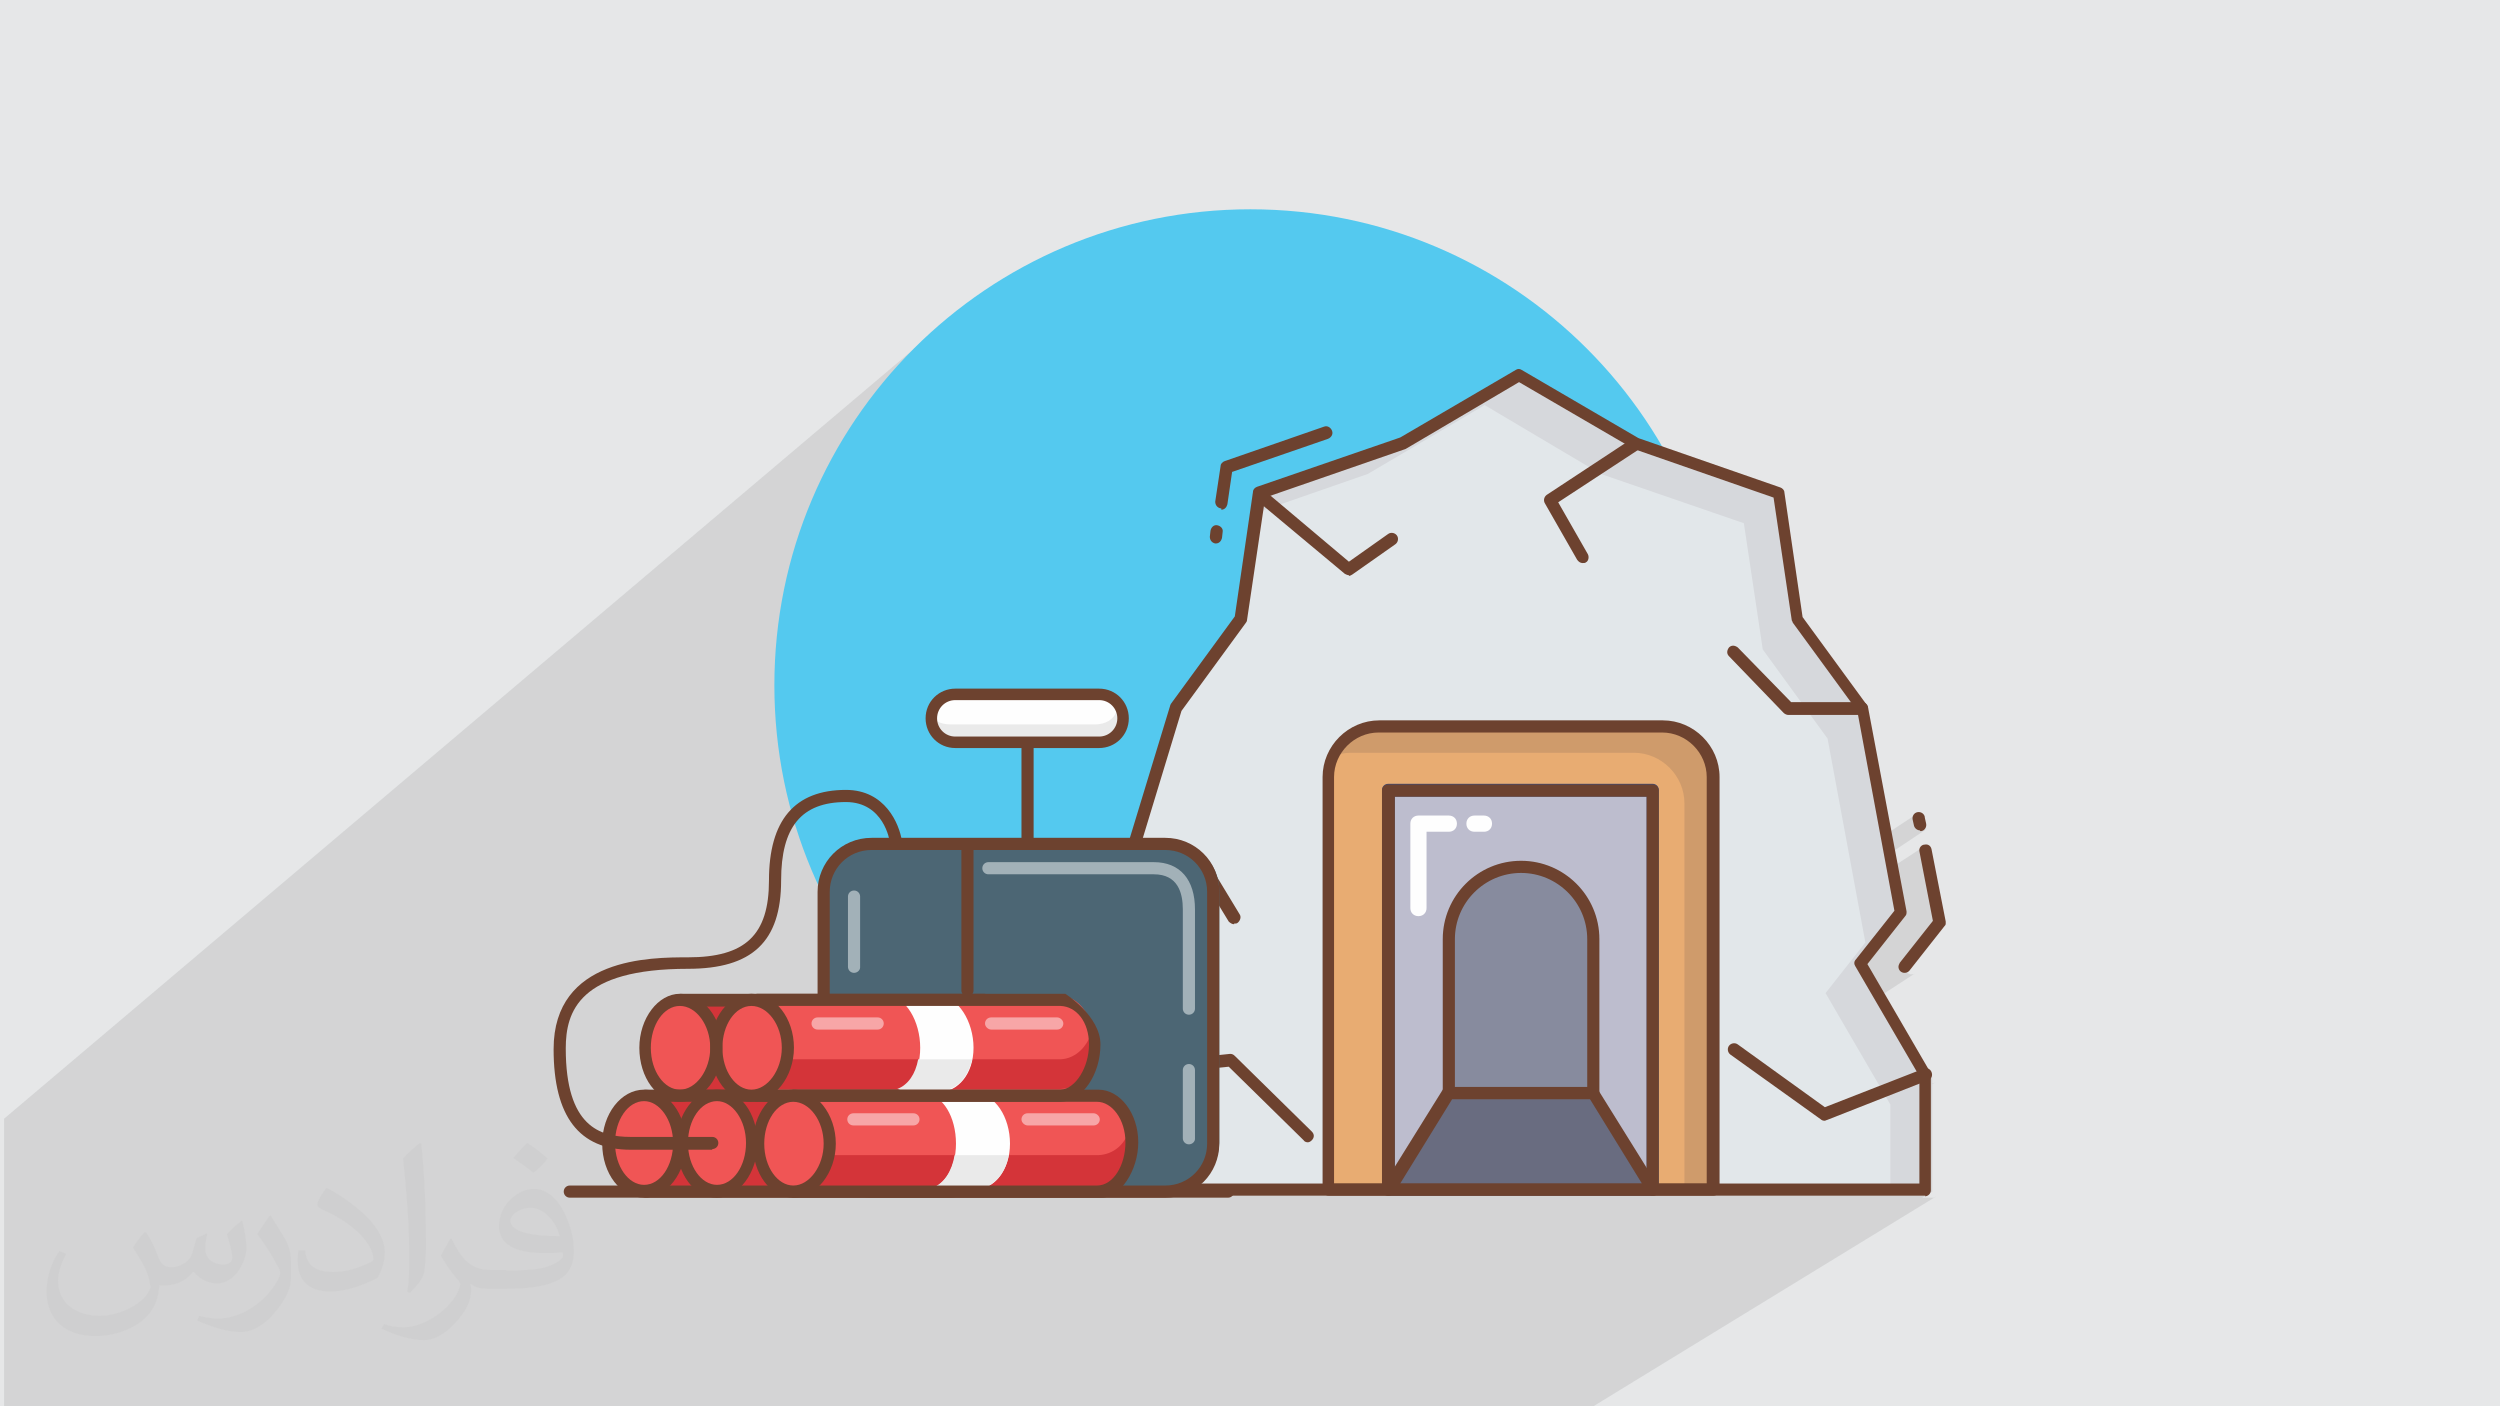 <?xml version="1.0" encoding="UTF-8"?>
<!DOCTYPE svg PUBLIC "-//W3C//DTD SVG 1.1//EN" "http://www.w3.org/Graphics/SVG/1.1/DTD/svg11.dtd">
<!-- Creator: CorelDRAW 2017 -->
<svg xmlns="http://www.w3.org/2000/svg" xml:space="preserve" width="3.703in" height="2.083in" version="1.1" style="shape-rendering:geometricPrecision; text-rendering:geometricPrecision; image-rendering:optimizeQuality; fill-rule:evenodd; clip-rule:evenodd"
viewBox="0 0 3703 2083"
 xmlns:xlink="http://www.w3.org/1999/xlink"
 enable-background="new 0 0 512.003 512.003">
 <defs>
  <style type="text/css">
   <![CDATA[
    .fil0 {fill:#E6E7E8}
    .fil13 {fill:#FEFEFE;fill-rule:nonzero}
    .fil17 {fill:#F7A6A7;fill-rule:nonzero}
    .fil16 {fill:#F05555;fill-rule:nonzero}
    .fil18 {fill:#EAEAEA;fill-rule:nonzero}
    .fil7 {fill:#E8AC72;fill-rule:nonzero}
    .fil4 {fill:#E2E7EA;fill-rule:nonzero}
    .fil15 {fill:#D43439;fill-rule:nonzero}
    .fil5 {fill:#D6D8DC;fill-rule:nonzero}
    .fil8 {fill:#CF9B6B;fill-rule:nonzero}
    .fil9 {fill:#BDBDCE;fill-rule:nonzero}
    .fil6 {fill:#6D422F;fill-rule:nonzero}
    .fil19 {fill:#A2B1B8;fill-rule:nonzero}
    .fil12 {fill:#878B9E;fill-rule:nonzero}
    .fil3 {fill:#54C9EF;fill-rule:nonzero}
    .fil11 {fill:#696C80;fill-rule:nonzero}
    .fil14 {fill:#4C6674;fill-rule:nonzero}
    .fil10 {fill:#404972;fill-rule:nonzero}
    .fil2 {fill:#373435;fill-opacity:0.031}
    .fil1 {fill:#373435;fill-opacity:0.102}
   ]]>
  </style>
 </defs>
 <g id="Layer_x0020_1">
  <polygon class="fil0" points="0,0 3703,0 3703,2083 0,2083 "/>
  <path class="fil1" d="M1247 2083l0 0 -47 0 -4 0 -2 0 -3 0 -1 0 -7 0 -3 0 -5 0 -4 0 -5 0 -3 0 -3 0 0 0 -2 0 -3 0 -1 0 -5 0 -2 0 -4 0 0 0 -4 0 -4 0 -2 0 -4 0 -17 0 -10 0 -18 0 -3 0 -7 0 -3 0 -1 0 -9 0 -5 0 -1 0 -1 0 -19 0 0 0 -1 0 -2 0 -6 0 -3 0 -3 0 -8 0 -10 0 -2 0 -1 0 0 0 -2 0 -6 0 -4 0 -4 0 -1 0 -2 0 -13 0 0 0 -2 0 -3 0 -4 0 -8 0 -4 0 0 0 -2 0 -1 0 -1 0 0 0 -1 0 -1 0 -3 0 -5 0 0 0 -6 0 0 0 -1 0 -1 0 -3 0 0 0 -1 0 -4 0 -1 0 0 0 -2 0 -1 0 0 0 -2 0 -1 0 -1 0 -1 0 0 0 -1 0 -1 0 -14 0 -17 0 -3 0 -1 0 -5 0 -1 0 -6 0 -6 0 -3 0 -10 0 -5 0 0 0 0 0 -3 0 0 0 -3 0 -7 0 -2 0 -7 0 -1 0 -3 0 -3 0 -7 0 -1 0 -4 0 -4 0 0 0 -1 0 -6 0 -2 0 -3 0 -3 0 -5 0 -3 0 0 0 -2 0 0 0 -2 0 0 0 -6 0 -5 0 -1 0 -2 0 -9 0 -1 0 -1 0 -1 0 0 0 -1 0 -1 0 0 0 -2 0 -4 0 -19 0 -2 0 -8 0 -5 0 -2 0 0 0 -2 0 -6 0 -2 0 -1 0 -1 0 -1 0 -1 0 -3 0 -3 0 0 0 -3 0 -1 0 -6 0 0 0 0 0 -1 0 -2 0 -1 0 -2 0 -1 0 -3 0 -5 0 0 0 -1 0 0 0 -2 0 -1 0 0 0 -1 0 -1 0 0 0 -4 0 -4 0 0 0 -2 0 -2 0 -10 0 -5 0 -3 0 -5 0 -9 0 -1 0 -4 0 -6 0 -10 0 -19 0 -2 0 -1 0 -2 0 -3 0 -1 0 -1 0 -3 0 0 0 -2 0 0 0 -1 0 -2 0 0 0 -9 0 -2 0 0 0 -2 0 -1 0 -1 0 -1 0 -5 0 -2 0 -4 0 -1 0 -2 0 -5 0 -3 0 -1 0 -1 0 -1 0 -1 0 0 0 -10 0 -1 0 -17 0 0 0 -12 0 -5 0 -2 0 0 0 -5 0 -3 0 0 0 -3 0 -2 0 -4 0 -6 0 0 0 -3 0 -4 0 -2 0 0 0 -2 0 -2 0 0 0 -2 0 -1 0 -3 0 -6 0 -2 0 -1 0 -2 0 -1 0 -1 0 -1 0 -3 0 -1 0 -1 0 -8 0 0 0 0 0 0 0 -1 0 -2 0 -3 0 -2 0 -1 0 -3 0 -2 0 0 0 -6 0 -9 0 -1 0 0 0 -7 0 0 0 -1 0 -4 0 -1 0 -1 0 -2 0 0 0 -3 0 -5 0 -1 0 0 0 0 0 0 0 -1 0 0 0 0 0 -1 0 -2 0 0 0 -4 0 -1 0 -1 0 -2 0 -3 0 -5 0 -1 0 -3 0 -10 0 -16 0 -2 0 -3 0 -1 0 -4 0 0 0 -2 0 -3 0 -1 0 -2 0 -1 0 -4 0 -3 0 -2 0 0 0 -3 0 -1 0 -4 0 -1 0 -6 0 -2 0 -3 0 -2 0 -2 0 -4 0 -2 0 -6 0 -5 0 -3 0 -6 0 -10 0 -6 0 -19 0 -3 0 -9 0 0 0 -1 0 -4 0 -2 0 -6 0 -3 0 -3 0 -1 0 -2 0 -2 0 -3 0 0 0 0 0 0 0 -4 0 -5 0 -1 0 -2 0 -2 0 -13 0 -9 0 -8 0 0 0 -6 0 -3 0 0 0 -3 0 -1 0 -5 0 -8 0 0 0 -12 0 -1 0 -35 0 0 -140 0 -286 1403 -1187 -26 22 -25 23 -23 25 -22 26 -21 27 -20 28 -18 29 -17 30 -16 30 -14 31 -13 32 -11 33 -10 33 -8 34 -6 35 -4 35 -3 36 -1 36 1 36 3 36 4 35 6 35 8 33 643 -507 1 -1 1 0 147 -51 2 0 2 0 2 0 2 1 1 1 1 1 1 1 1 2 0 2 0 2 0 2 -1 2 -1 1 -1 1 -113 88 0 1 1 1 7 -6 212 -73 173 -101 173 101 212 73 28 187 96 132 2 9 0 0 2 -1 2 -1 -3 2 33 173 44 -29 -1 1 -1 1 -1 2 0 2 0 2 0 2 2 9 0 2 1 1 1 1 1 1 1 1 1 1 2 0 2 0 0 0 0 0 0 0 0 0 0 0 0 0 0 0 0 0 2 -1 2 -1 -51 34 4 20 46 -30 -1 1 -1 1 -1 1 -1 2 0 2 0 2 20 103 -49 62 0 1 0 1 0 1 0 1 0 1 0 1 0 1 0 1 0 2 1 2 1 2 1 1 1 1 2 1 2 1 2 0 1 0 1 0 1 0 1 0 1 -1 -46 30 72 123 0 10 3 -1 0 0 0 0 0 0 0 0 0 0 0 0 0 0 0 0 2 -1 -5 3 0 159 -15 9 15 0 2 0 2 -1 2 -1 -513 314 -2 0 -14 0 -23 0 -219 0 0 0 0 0 -16 0 -25 0 -8 0 -5 0 -2 0 -2 0 0 0 -6 0 -17 0 -19 0 -28 0 0 0 -2 0 0 0 -14 0 -22 0 -7 0 -89 0 -2 0 -21 0 -6 0 -37 0 -6 0 -9 0 -5 0 -1 0 -45 0 -26 0 -3 0 0 0 -13 0 -21 0 -35 0 -8 0 0 0 -3 0 -4 0 -6 0 -2 0 -9 0 0 0 -6 0 0 0 -1 0 -1 0 -5 0 -13 0 -14 0 -4 0 -6 0 -44 0 -5 0 -13 0 0 0 -8 0 -5 0 -1 0 -73 0 -3 0 0 0 0 0 -2 0 0 0 -16 0 -12 0 -12 0 -22 0 -9 0 -14 0 -6 0 0 0 -5 0 -2 0 0 0 -11 0zm1605 -491l-42 26 0 0 42 -26z"/>
  <path class="fil2" d="M217 1826c7,11 12,21 16,32 3,7 5,19 21,19 5,0 11,-1 17,-5 7,-3 12,-9 14,-17l6 -21 15 -7 1 1c-2,8 -3,16 -3,21 0,18 15,24 27,24 7,0 13,-3 13,-10 0,-8 -4,-22 -8,-35 7,-7 14,-14 22,-20l1 1c4,15 6,30 6,40 0,10 -4,20 -8,27 -7,14 -20,25 -36,25 -12,0 -25,-6 -34,-17l-1 0c-9,11 -22,20 -43,20l-7 0c-1,14 -4,24 -9,33 -13,25 -50,42 -85,42 -49,0 -73,-28 -73,-66 0,-23 8,-45 19,-60l10 4c-7,14 -12,27 -12,40 0,35 29,52 62,52 30,0 68,-19 75,-42 -3,-25 -12,-36 -26,-59 4,-7 10,-15 17,-23l1 0 0 0 0 0 2 1zm564 -133c10,6 20,14 30,23 -6,8 -12,15 -21,21 -10,-8 -20,-15 -30,-22 7,-8 14,-15 21,-22l0 0 0 0 0 0zm5 96c-17,0 -30,11 -30,19 0,17 33,23 73,23 -5,-20 -22,-42 -43,-42l0 0zm-37 93c22,0 41,-1 55,-4 16,-4 30,-12 30,-18 0,-1 0,-3 -1,-5 -9,1 -19,1 -29,1 -29,0 -52,-7 -61,-23 -2,-5 -4,-10 -4,-16 0,-16 7,-32 19,-42 10,-9 21,-14 33,-14 20,0 37,16 48,42 6,14 11,30 11,51 0,14 -4,25 -12,34 -16,15 -45,21 -90,21l-20 0 0 0 -5 0c-11,0 -19,-2 -25,-7l-1 0c0,3 1,5 1,7 0,10 -3,23 -10,33 -20,30 -42,43 -60,43 -19,0 -42,-7 -63,-17l4 -7c7,3 16,5 29,5 34,0 78,-33 84,-64 -1,-3 -3,-6 -7,-10 -10,-12 -16,-22 -22,-32 5,-10 10,-18 14,-25l2 0c14,29 28,46 57,46l5 0 0 0 21 0 0 0 0 0 -3 1zm-146 31c3,-14 3,-29 3,-43l0 -21c0,-39 -5,-96 -9,-133 7,-8 17,-17 25,-23l2 1c5,47 7,101 7,151 0,13 -1,26 -2,35 -1,12 -8,21 -22,35l-3 -1 0 0 0 0 -1 -1zm-151 -62c1,18 10,33 41,33 20,0 36,-5 55,-14 3,-1 5,-3 5,-5 0,-12 -9,-27 -24,-41 -14,-13 -34,-25 -51,-32 -6,-3 -8,-5 -8,-8 0,-5 7,-16 13,-24l2 0c21,11 43,27 60,44 15,16 25,33 25,51 0,13 -4,26 -11,38 -22,11 -46,20 -70,20 -29,0 -48,-14 -48,-45 0,-3 0,-9 1,-16l10 0 0 0 0 0 0 -1zm-52 -52l18 29c7,11 13,22 13,41l0 24c0,19 -12,39 -32,60 -15,14 -29,20 -42,20 -19,0 -40,-6 -65,-17l3 -7c8,2 17,4 28,4 36,0 72,-26 89,-58 2,-4 3,-7 3,-9 0,-4 -2,-8 -4,-11 -9,-17 -19,-33 -30,-47 6,-9 12,-18 18,-27l1 0 0 0 0 0 0 -2z"/>
  <g id="_1937692898128">
   <path class="fil3" d="M1852 310c390,0 705,316 705,705 0,390 -316,705 -705,705 -390,0 -705,-316 -705,-705 0,-390 316,-705 705,-705z"/>
   <g>
    <g>
     <polygon class="fil4" points="2815,1352 2758,1050 2663,918 2635,731 2423,658 2250,557 2078,658 1866,731 1838,918 1742,1050 1651,1352 1710,1427 1614,1592 1614,1762 2852,1762 2852,1592 2755,1427 "/>
     <polygon class="fil5" points="2755,1427 2815,1352 2758,1050 2663,918 2635,731 2423,658 2250,557 2078,658 1866,731 1862,759 2026,702 2199,600 2371,702 2583,775 2611,962 2707,1094 2763,1396 2704,1471 2800,1636 2800,1762 2852,1762 2852,1592 "/>
     <path class="fil6" d="M1998 852c-2,0 -4,-1 -6,-2l-133 -111c-4,-3 -4,-9 -1,-13 3,-4 9,-4 13,-1l127 107 58 -41c4,-3 10,-2 13,2 3,4 2,10 -2,13 0,0 0,0 0,0l-64 45c-2,1 -3,2 -5,2l0 0z"/>
     <path class="fil6" d="M2702 1660c-2,0 -4,-1 -5,-2l-134 -96c-4,-3 -5,-9 -2,-13 3,-4 9,-5 13,-2 0,0 0,0 0,0l129 93 146 -57c5,-2 10,0 12,5 2,5 0,10 -5,12 0,0 0,0 0,0l-150 59c-1,0 -2,1 -3,1l0 0z"/>
     <path class="fil6" d="M2758 1059l-109 0c-2,0 -5,-1 -7,-3l-81 -84c-4,-4 -3,-9 0,-13 4,-4 9,-3 13,0l0 0 79 81 105 0c5,0 9,4 9,9 0,5 -4,9 -9,9l0 0z"/>
     <path class="fil6" d="M1828 1369c-3,0 -6,-2 -8,-4l-39 -64 -126 59c-5,2 -10,0 -12,-5 -2,-4 0,-10 4,-12l134 -63c4,-2 9,0 12,3l43 71c3,4 1,10 -3,13 -1,1 -3,1 -5,1l0 0z"/>
     <path class="fil6" d="M2344 834c-3,0 -6,-2 -8,-5l-48 -84c-2,-4 -1,-9 3,-12l126 -83c4,-3 10,-2 13,3 3,4 2,10 -3,13l0 0 -119 78 44 77c2,4 1,10 -3,12 -1,1 -3,1 -5,1l0 0z"/>
     <path class="fil6" d="M1937 1692c-2,0 -5,-1 -6,-3l-111 -109 -205 21c-5,1 -10,-3 -10,-8 0,0 0,-1 0,-1 0,-5 4,-9 8,-9l209 -22c3,0 5,1 7,3l114 112c4,4 4,9 0,13 -2,2 -4,3 -6,3l0 0z"/>
     <path class="fil6" d="M1801 805c0,0 -1,0 -1,0 -5,-1 -8,-5 -8,-10l1 -9c1,-5 5,-9 10,-8 5,1 9,5 8,10 0,0 0,0 0,0l-1 9c-1,4 -4,8 -9,8z"/>
     <path class="fil6" d="M1809 753c0,0 -1,0 -1,0 -5,-1 -8,-5 -8,-10l8 -53c0,-3 3,-6 6,-7l147 -51c5,-2 10,1 12,6 2,5 -1,10 -6,12l-142 49 -7 48c-1,4 -4,8 -9,8z"/>
     <path class="fil6" d="M2844 1230c-4,0 -8,-3 -9,-7l-2 -9c-1,-5 2,-10 7,-11 5,-1 10,2 11,7 0,0 0,0 0,1l2 9c1,5 -2,10 -7,11 -1,0 -1,0 -2,0l0 0z"/>
     <path class="fil6" d="M2821 1441c-5,0 -9,-4 -9,-9 0,-2 1,-4 2,-6l49 -62 -20 -103c-1,-5 3,-10 8,-10 5,-1 9,2 10,7l21 107 0 0 0 3c0,2 -1,3 -2,4l-52 66c-2,2 -4,3 -7,3l0 0z"/>
     <path class="fil7" d="M2057 1762l0 -592 392 0 0 592 89 0 0 -611c0,-41 -34,-75 -75,-75l-420 0c-41,0 -75,34 -75,75l0 611 89 0z"/>
     <path class="fil8" d="M2463 1076l-420 0c-30,0 -56,17 -68,44 8,-3 17,-5 25,-5l420 0c41,0 75,34 75,75l0 571 43 0 0 -611c0,-41 -34,-75 -75,-75z"/>
     <polygon class="fil9" points="2057,1762 2448,1762 2448,1171 2057,1171 "/>
     <path class="fil10" d="M2066 1753l373 0 0 -573 -373 0 0 573zm382 18l-392 0c-5,0 -9,-4 -9,-9l0 -592c0,-5 4,-9 9,-9l392 0c5,0 9,4 9,9l0 592c0,5 -4,9 -9,9z"/>
     <polygon class="fil11" points="2360,1619 2448,1762 2057,1762 2145,1619 "/>
     <path class="fil6" d="M2073 1753l359 0 -77 -125 -204 0 -77 125zm375 18l-392 0c-5,0 -9,-4 -9,-9 0,-2 0,-3 1,-5l89 -143c2,-3 5,-4 8,-4l214 0c3,0 6,2 8,4l89 143c3,4 1,10 -3,13 -1,1 -3,1 -5,1l0 0z"/>
     <path class="fil12" d="M2253 1284c-59,0 -107,48 -107,107l0 228 214 0 0 -228c0,-59 -48,-107 -107,-107z"/>
     <path class="fil6" d="M2155 1610l196 0 0 -219c0,-54 -44,-98 -98,-98 -54,0 -98,44 -98,98l0 219zm205 18l-214 0c-5,0 -9,-4 -9,-9l0 -228c0,-64 52,-116 116,-116 64,0 116,52 116,116l0 228c0,5 -4,9 -9,9 0,0 0,0 0,0l0 0z"/>
     <path class="fil6" d="M1623 1753l1220 0 0 -159 -95 -163c-2,-3 -2,-7 1,-10l57 -72 -55 -296 -95 -130c-1,-1 -1,-3 -2,-4l-27 -182 -207 -72 -170 -99 -168 99 -208 72 -27 182c0,1 -1,3 -2,4l-95 130 -90 296 57 72c2,3 3,7 1,10l-95 163 0 159zm1229 18l-1238 0c-5,0 -9,-4 -9,-9l0 -170c0,-2 0,-3 1,-5l93 -160 -56 -71c-2,-2 -2,-5 -2,-8l92 -302c0,-1 1,-2 1,-3l95 -130 27 -185c0,-3 3,-6 6,-7l212 -73 171 -100c3,-2 6,-2 9,0l173 101 210 73c3,1 6,4 6,7l27 185 95 130c1,1 1,2 2,4l57 302c0,3 0,5 -2,7l-56 71 93 160c1,1 1,3 1,5l0 170c0,5 -4,9 -9,9l0 0z"/>
     <path class="fil6" d="M2457 1753l71 0 0 -602c0,-36 -30,-66 -66,-66l-420 0c-36,0 -66,30 -66,66l0 602 71 0 0 -582c0,-5 4,-9 9,-9l392 0c5,0 9,4 9,9l0 582zm80 18l-89 0c-5,0 -9,-4 -9,-9l0 -582 -373 0 0 582c0,5 -4,9 -9,9l-89 0c-5,0 -9,-4 -9,-9l0 -611c0,-46 38,-84 84,-84l420 0c46,0 84,38 84,84l0 611c0,5 -4,9 -9,9z"/>
     <path class="fil13" d="M2198 1232l-14 0c-7,0 -12,-5 -12,-12 0,-7 5,-12 12,-12 0,0 0,0 0,0l14 0c7,0 12,5 12,12 0,7 -5,12 -12,12z"/>
     <path class="fil13" d="M2101 1357c-7,0 -12,-5 -12,-12l0 -125c0,-7 5,-12 12,-12l45 0c7,0 12,5 12,12 0,7 -5,12 -12,12 0,0 0,0 0,0l-33 0 0 113c0,7 -5,12 -12,12 0,0 0,0 0,0l0 0z"/>
    </g>
    <g>
     <path class="fil6" d="M1819 1774l-975 0c-5,0 -9,-4 -9,-9 0,-5 4,-9 9,-9l975 0c5,0 9,4 9,9 0,5 -4,9 -9,9z"/>
     <path class="fil13" d="M1659 1065c0,19 -16,35 -35,35l-216 0c-20,0 -35,-15 -35,-35 0,-20 16,-35 35,-35l215 0c20,0 36,16 36,35z"/>
     <path class="fil14" d="M1806 1692c0,39 -32,71 -71,71l-437 0c-39,0 -71,-32 -71,-71l0 -373c0,-39 32,-71 71,-71l437 0c39,0 71,32 71,71l0 373z"/>
     <path class="fil6" d="M1291 1259c-35,0 -62,28 -62,62l0 373c0,35 28,62 62,62l435 0c35,0 62,-28 62,-62l0 -373c0,-35 -28,-62 -62,-62l-435 0zm435 515l-435 0c-44,0 -80,-35 -80,-80l0 -373c0,-44 35,-80 80,-80l435 0c44,0 80,35 80,80l0 373c0,44 -35,80 -80,80z"/>
     <path class="fil15" d="M1509 1546c0,-39 -23,-71 -51,-71l-449 0 0 143 449 0c28,-2 51,-33 51,-72z"/>
     <path class="fil6" d="M1018 1614l440 0c22,-1 42,-33 42,-67 0,-34 -19,-53 -42,-53 -3,0 -4,-1 -6,-3l-434 0 0 123zm440 18l-449 0c-5,0 -9,-4 -9,-9l0 -142c0,-5 4,-9 9,-9l449 0c3,0 5,2 7,4 30,5 52,29 52,71 0,45 -28,84 -59,85z"/>
     <path class="fil16" d="M1008 1475c28,0 51,32 51,71 0,39 -23,71 -51,71 -28,0 -51,-32 -51,-71 0,-39 23,-71 51,-71z"/>
     <path class="fil16" d="M1621 1546c0,-39 -23,-71 -51,-71l-449 0 0 143 449 0c28,-2 51,-33 51,-72z"/>
     <path class="fil15" d="M1456 1692c0,-39 -23,-71 -51,-71l-449 0 0 143 449 0c28,-2 51,-33 51,-72z"/>
     <path class="fil6" d="M966 1756l440 0c23,0 42,-28 42,-62 0,-34 -19,-61 -42,-62l-440 0 0 124zm440 18l-449 0c-5,0 -9,-4 -9,-9l0 -143c0,-5 4,-8 9,-8l451 0c0,0 59,35 59,80 0,43 -26,79 -59,80 -1,0 -1,0 -2,0z"/>
     <path class="fil16" d="M956 1621c28,0 51,32 51,71 0,39 -23,71 -51,71 -28,0 -51,-32 -51,-71 0,-39 23,-71 51,-71z"/>
     <path class="fil16" d="M1062 1621c28,0 51,32 51,71 0,39 -23,71 -51,71 -28,0 -51,-32 -51,-71 0,-39 23,-71 51,-71z"/>
     <path class="fil16" d="M1675 1692c0,-39 -23,-71 -51,-71l-449 0 0 143 449 0c28,-2 51,-33 51,-72z"/>
     <path class="fil15" d="M1627 1711l-450 0 0 48 449 0c28,-1 51,-32 51,-71 0,-7 -1,-14 -3,-21 -5,28 -25,43 -47,44z"/>
     <path class="fil13" d="M1445 1620l-76 0c28,1 47,35 47,74 0,39 -20,68 -47,68l76 0c28,-1 51,-29 51,-68 0,-39 -22,-74 -51,-74z"/>
     <path class="fil15" d="M1571 1569l-449 0 0 44 449 0c28,-1 51,-32 51,-71 0,-7 -1,-14 -3,-21 -6,28 -25,47 -48,48z"/>
     <path class="fil13" d="M1391 1475l-77 0c28,1 49,38 49,77 0,39 -20,65 -49,66l77 0c28,-1 51,-27 51,-66 0,-39 -23,-76 -51,-77z"/>
     <path class="fil6" d="M1131 1614l440 0c22,-1 42,-33 42,-67 0,-34 -19,-56 -42,-57 -3,0 -440,0 -440,0l0 124zm440 18l-449 0c-5,0 -9,-4 -9,-9l0 -142c0,-5 4,-9 9,-9l456 0c0,0 52,33 52,75 0,45 -27,84 -59,85z"/>
     <path class="fil16" d="M1114 1479c28,0 51,32 51,71 0,39 -23,71 -51,71 -28,0 -51,-32 -51,-71 0,-39 23,-71 51,-71z"/>
     <path class="fil6" d="M1062 1631c-24,0 -43,28 -43,62 0,35 20,62 43,62 24,0 43,-28 43,-62 0,-34 -20,-62 -43,-62zm0 143c-34,0 -60,-36 -60,-80 0,-44 28,-80 60,-80 34,0 60,35 60,80 0,43 -28,80 -60,80z"/>
     <path class="fil17" d="M1566 1525l-98 0c-4,0 -9,-4 -9,-9 0,-5 4,-9 9,-9l98 0c4,0 9,4 9,9 0,5 -4,9 -9,9z"/>
     <path class="fil17" d="M1300 1525l-89 0c-5,0 -9,-4 -9,-9 0,-5 4,-9 9,-9l89 0c5,0 9,4 9,9 0,5 -4,9 -9,9z"/>
     <path class="fil17" d="M1620 1667l-98 0c-4,0 -9,-4 -9,-9 0,-5 4,-9 9,-9l98 0c4,0 9,4 9,9 0,5 -4,9 -9,9z"/>
     <path class="fil17" d="M1353 1667l-89 0c-5,0 -9,-4 -9,-9 0,-5 4,-9 9,-9l89 0c5,0 9,4 9,9 0,5 -4,9 -9,9z"/>
     <path class="fil18" d="M1624 1073l-216 0c-15,0 -28,-6 -33,-20 -2,4 -3,8 -3,12 0,19 16,35 35,35l215 0c20,0 35,-15 35,-35 0,-4 -1,-8 -3,-12 -4,13 -17,20 -32,20z"/>
     <path class="fil6" d="M1415 1037c-15,0 -27,12 -27,27 0,15 12,27 27,27l213 0c15,0 27,-12 27,-27 0,-15 -12,-27 -27,-27l-213 0zm213 71l-213 0c-25,0 -44,-20 -44,-44 0,-25 20,-44 44,-44l213 0c25,0 44,20 44,44 0,25 -20,44 -44,44z"/>
     <path class="fil6" d="M1522 1252c-5,0 -9,-4 -9,-9l0 -135c0,-5 4,-9 9,-9 5,0 9,4 9,9l0 135c0,4 -4,9 -9,9z"/>
     <path class="fil6" d="M1433 1476c-5,0 -9,-4 -9,-9l0 -213c0,-5 4,-9 9,-9 5,0 9,4 9,9l0 213c0,5 -4,9 -9,9z"/>
     <path class="fil6" d="M1055 1703l-121 0c-76,0 -114,-49 -114,-149 0,-136 144,-136 199,-136 85,0 120,-33 120,-114 0,-89 38,-134 114,-134 58,0 79,50 83,76 1,5 -3,10 -8,10 -5,1 -10,-3 -10,-8 0,-3 -9,-60 -65,-60 -66,0 -96,37 -96,116 0,91 -43,131 -138,131 -161,0 -181,63 -181,118 0,116 51,131 96,131l121 0c5,0 9,4 9,9 0,5 -4,9 -9,9z"/>
     <path class="fil19" d="M1761 1695c-5,0 -9,-4 -9,-9l0 -101c0,-5 4,-9 9,-9 5,0 9,4 9,9l0 102c0,4 -4,8 -9,8z"/>
     <path class="fil19" d="M1761 1503c-5,0 -9,-4 -9,-9l0 -147c0,-24 -7,-52 -43,-52l-245 0c-5,0 -9,-4 -9,-9 0,-5 4,-9 9,-9l245 0c39,0 61,26 61,70l0 147c0,5 -4,9 -9,9z"/>
     <path class="fil19" d="M1265 1441c-5,0 -9,-4 -9,-9l0 -104c0,-5 4,-9 9,-9 5,0 9,4 9,9l0 105c0,4 -4,8 -9,8z"/>
     <path class="fil6" d="M954 1631c-24,0 -43,28 -43,62 0,35 20,62 43,62 24,0 43,-28 43,-62 0,-34 -20,-62 -43,-62zm0 143c-35,0 -62,-36 -62,-80 0,-44 28,-80 62,-80 35,0 62,35 62,80 0,43 -28,80 -62,80z"/>
     <path class="fil6" d="M1113 1490c-24,0 -43,28 -43,62 0,35 20,62 43,62 24,0 45,-29 45,-62 0,-34 -21,-62 -45,-62zm0 142c-34,0 -61,-36 -61,-80 0,-44 28,-80 61,-80 35,0 63,36 63,80 0,43 -29,80 -63,80z"/>
     <path class="fil6" d="M1007 1490c-24,0 -43,28 -43,62 0,35 20,62 43,62 24,0 45,-29 45,-62 0,-34 -21,-62 -45,-62zm0 142c-34,0 -60,-36 -60,-80 0,-44 28,-80 60,-80 34,0 63,36 63,80 0,43 -29,80 -63,80z"/>
     <path class="fil18" d="M1360 1569c-4,22 -15,38 -31,44l78 0c16,-6 28,-22 33,-44l-80 0z"/>
     <path class="fil18" d="M1414 1711c-4,24 -16,42 -32,48l77 0c17,-6 31,-24 35,-48l-81 0z"/>
     <path class="fil6" d="M1185 1756l440 0c24,0 42,-30 42,-64 0,-34 -20,-60 -42,-60 -22,0 -440,0 -440,0l0 124zm-9 18c-5,0 -9,-4 -9,-9l0 -142c0,-5 4,-9 9,-9l451 0c32,0 59,35 59,78 0,42 -27,82 -54,82 -28,0 -455,0 -455,0z"/>
     <path class="fil16" d="M1175 1621c28,0 51,32 51,71 0,39 -23,71 -51,71 -28,0 -51,-32 -51,-71 0,-39 23,-71 51,-71z"/>
     <path class="fil6" d="M1175 1632c-24,0 -43,28 -43,62 0,35 20,62 43,62 24,0 45,-29 45,-62 0,-34 -21,-62 -45,-62zm0 142c-34,0 -60,-36 -60,-80 0,-44 28,-80 60,-80 34,0 63,36 63,80 0,43 -29,80 -63,80z"/>
    </g>
   </g>
  </g>
 </g>
</svg>
